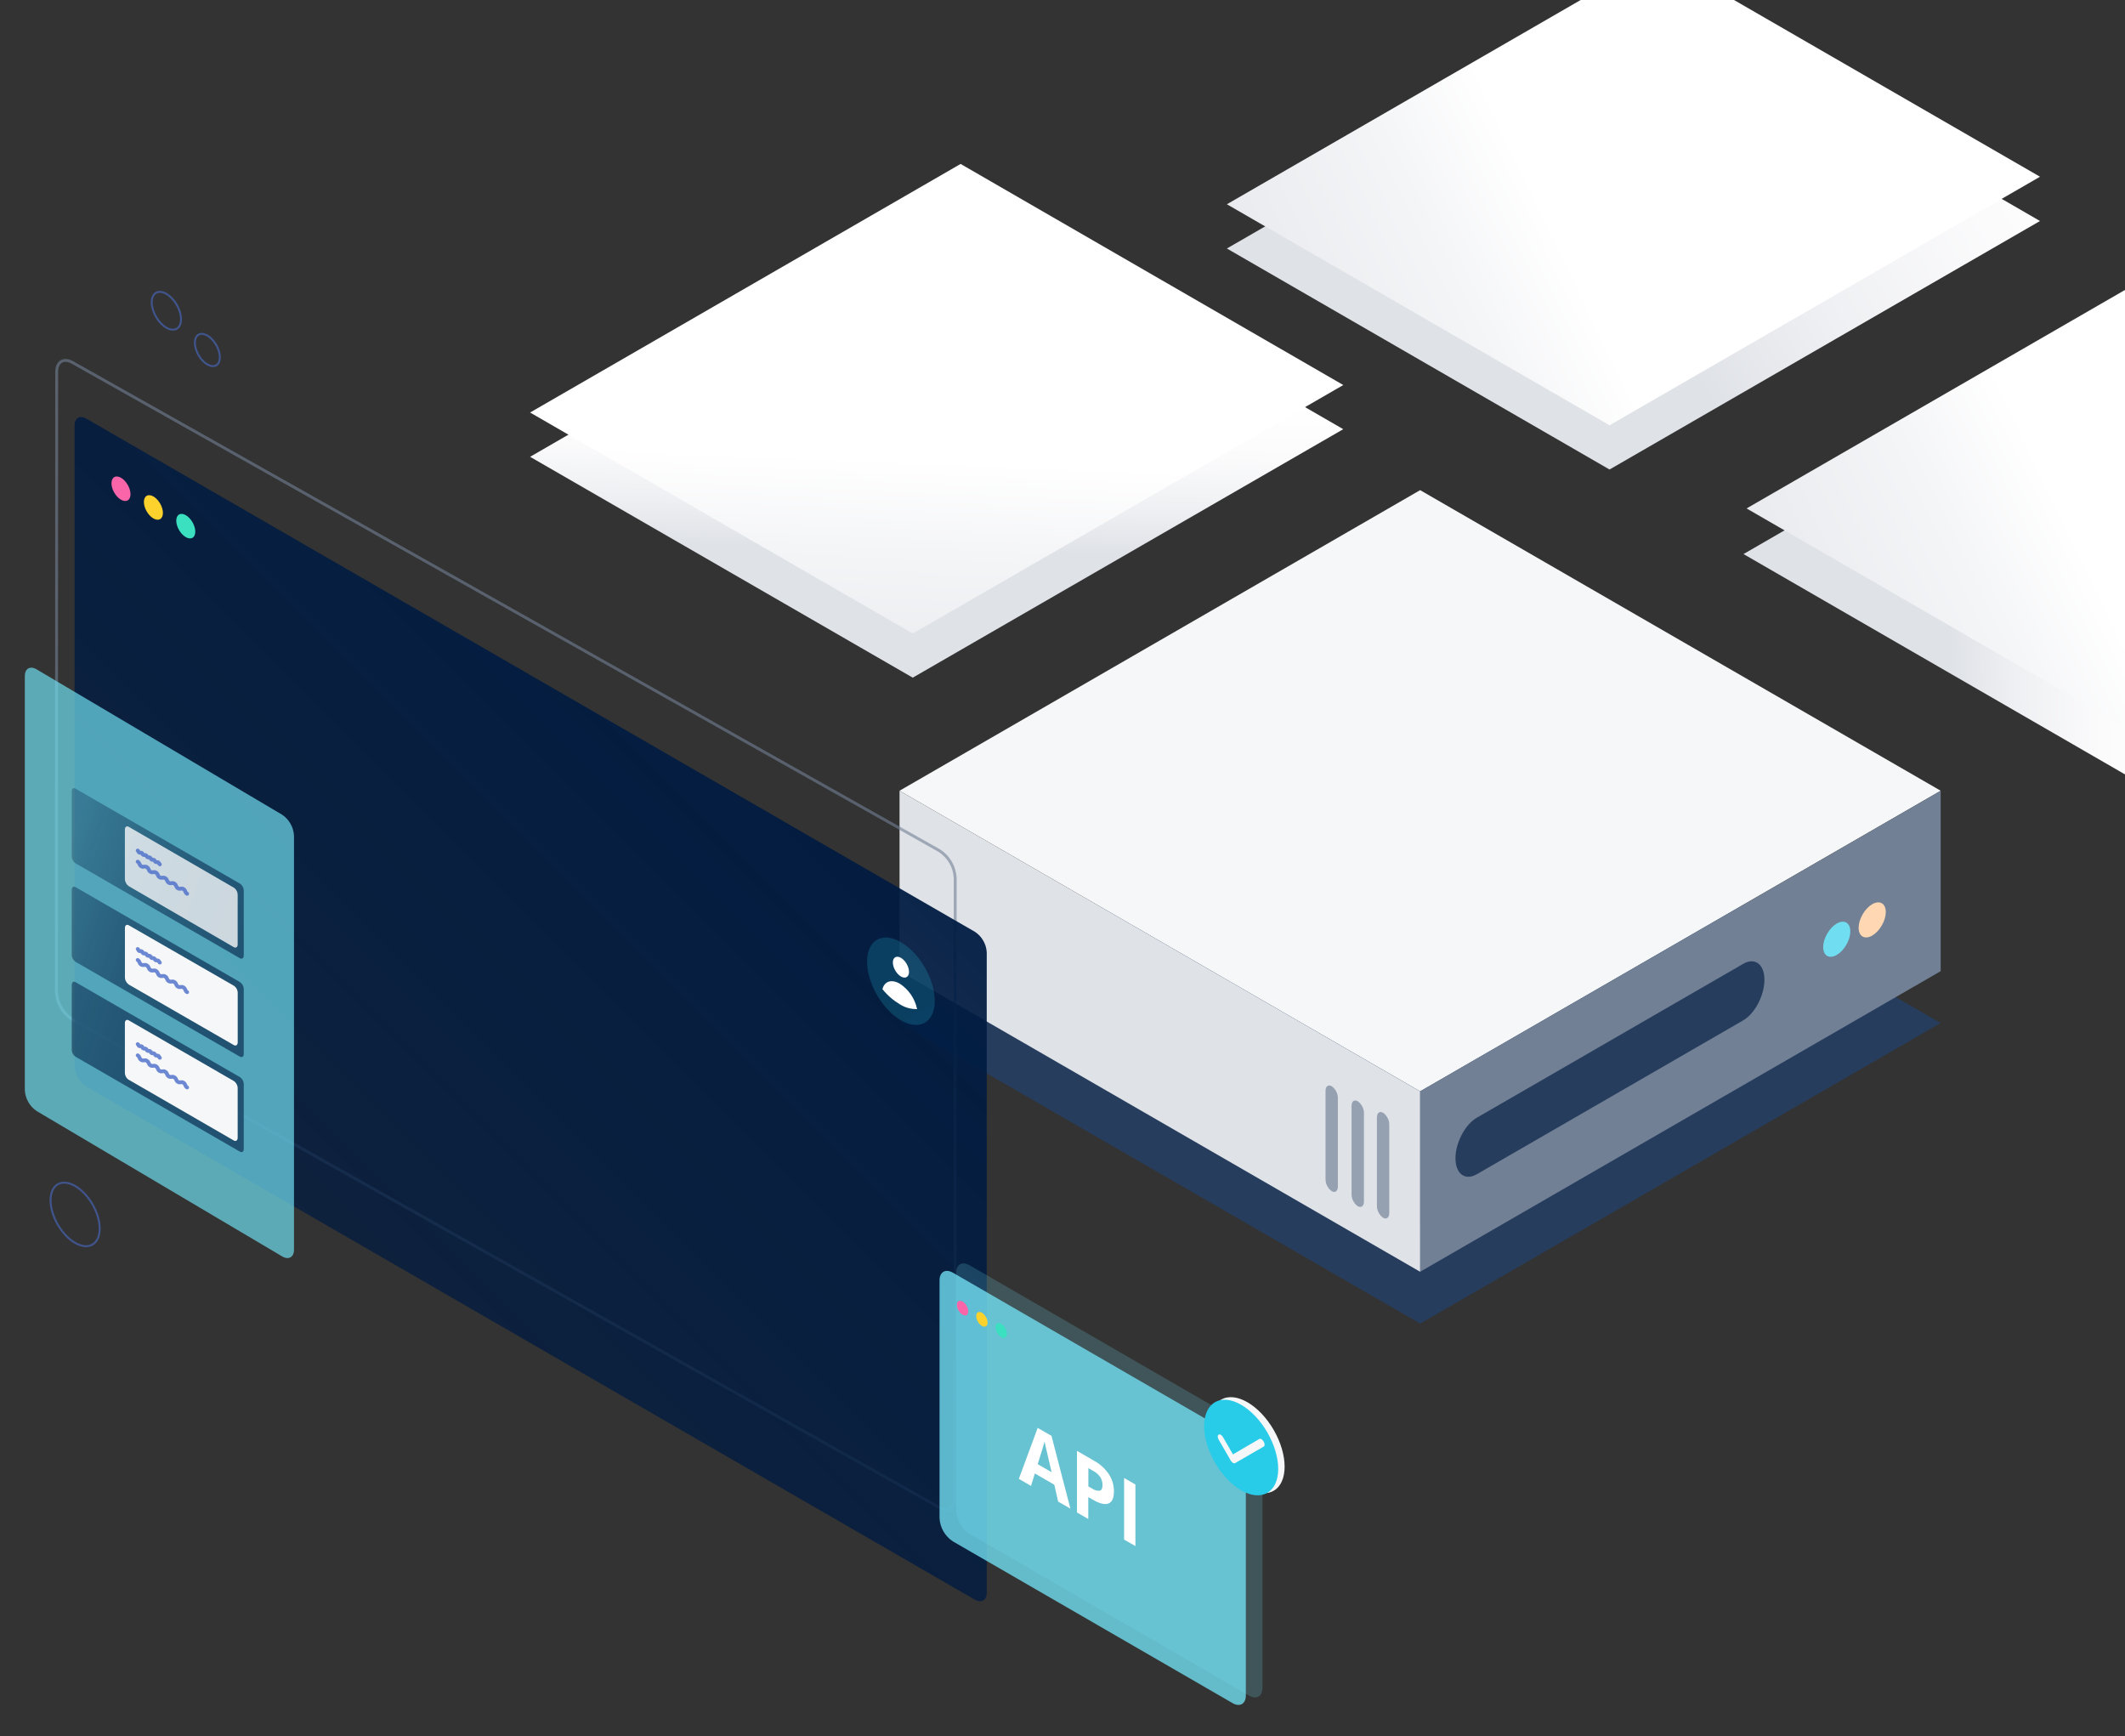<?xml version="1.0" encoding="UTF-8"?>
<svg xmlns="http://www.w3.org/2000/svg" data-name="Ebene 1" width="552" height="450.89" viewBox="0 0 552 450.89">
  <rect x="0" y="0" width="552" height="450.89" fill="#333333" stroke="none"/>
  <defs>
    <linearGradient id="Gradient-0" x1="531.85" y1="457.95" x2="373.48" y2="362.18" gradientUnits="userSpaceOnUse" gradientTransform="matrix(1 0 0 -1 0 453.89)">
      <stop offset="0" stop-color="#fff"></stop>
      <stop offset=".25" stop-color="#fbfbfc"></stop>
      <stop offset=".5" stop-color="#eff0f3"></stop>
      <stop offset=".71" stop-color="#dfe2e7"></stop>
    </linearGradient>
    <linearGradient id="Gradient-1" x1="573.21" y1="476.2" x2="275.88" y2="332.85" gradientUnits="userSpaceOnUse" gradientTransform="matrix(1 0 0 -1 0 453.89)">
      <stop offset=".57" stop-color="#fff"></stop>
      <stop offset=".66" stop-color="#f4f5f7"></stop>
      <stop offset=".85" stop-color="#e5e7eb"></stop>
      <stop offset="1" stop-color="#dfe2e7"></stop>
    </linearGradient>
    <linearGradient id="Gradient-2" x1="244.83" y1="398.48" x2="241.7" y2="275.17" gradientUnits="userSpaceOnUse" gradientTransform="matrix(1 0 0 -1 0 453.89)">
      <stop offset=".38" stop-color="#fff"></stop>
      <stop offset=".5" stop-color="#fbfbfc"></stop>
      <stop offset=".61" stop-color="#eff0f3"></stop>
      <stop offset=".71" stop-color="#dfe2e7"></stop>
    </linearGradient>
    <linearGradient id="Gradient-3" x1="245.68" y1="408.4" x2="238.16" y2="223.11" gradientUnits="userSpaceOnUse" gradientTransform="matrix(1 0 0 -1 0 453.89)">
      <stop offset=".4" stop-color="#fff"></stop>
      <stop offset=".53" stop-color="#f4f5f7"></stop>
      <stop offset=".79" stop-color="#e5e7eb"></stop>
      <stop offset="1" stop-color="#dfe2e7"></stop>
    </linearGradient>
    <linearGradient id="Gradient-4" x1="658.58" y1="316.2" x2="443.25" y2="310.56" gradientUnits="userSpaceOnUse" gradientTransform="matrix(1 0 0 -1 0 453.89)">
      <stop offset=".01" stop-color="#f6f7f8" stop-opacity=".5"></stop>
      <stop offset=".44" stop-color="#fff"></stop>
      <stop offset=".53" stop-color="#fbfbfc"></stop>
      <stop offset=".63" stop-color="#eff0f3"></stop>
      <stop offset=".71" stop-color="#dfe2e7"></stop>
    </linearGradient>
    <linearGradient id="Gradient-5" x1="368.94" y1="150.7" x2="376.88" y2="150.7" gradientUnits="userSpaceOnUse" gradientTransform="matrix(1 0 0 -1 0 453.89)">
      <stop offset="0" stop-color="#fff" stop-opacity=".4"></stop>
      <stop offset=".94" stop-color="#fff" stop-opacity=".66"></stop>
    </linearGradient>
    <linearGradient id="Gradient-6" x1="233.31" y1="287.26" x2="5.63" y2="59.58" gradientUnits="userSpaceOnUse" gradientTransform="matrix(1 0 0 -1 0 453.89)">
      <stop offset="0" stop-color="#001b41"></stop>
      <stop offset="1" stop-color="#001b41" stop-opacity=".6"></stop>
    </linearGradient>
    <linearGradient id="Gradient-7" x1="89.45" y1="175.64" x2="149.93" y2="196.64" gradientUnits="userSpaceOnUse" gradientTransform="matrix(1 0 0 -1 0 453.89)">
      <stop offset=".04" stop-color="#001b41" stop-opacity=".4"></stop>
      <stop offset=".1" stop-color="#001b41" stop-opacity=".44"></stop>
      <stop offset=".62" stop-color="#001b41" stop-opacity=".7"></stop>
      <stop offset="1" stop-color="#001b41" stop-opacity=".8"></stop>
    </linearGradient>
    <linearGradient id="Gradient-8" x1="163.81" y1="137.78" x2="224.29" y2="158.78" gradientUnits="userSpaceOnUse">
      <stop offset=".04" stop-color="#001b41" stop-opacity=".4"></stop>
      <stop offset=".1" stop-color="#001b41" stop-opacity=".44"></stop>
      <stop offset=".62" stop-color="#001b41" stop-opacity=".7"></stop>
      <stop offset="1" stop-color="#001b41" stop-opacity=".8"></stop>
    </linearGradient>
    <linearGradient id="Gradient-9" x1="139.59" y1="263.31" x2="217.55" y2="263.31" gradientUnits="userSpaceOnUse">
      <stop offset=".04" stop-color="#e7f9fc" stop-opacity=".4"></stop>
      <stop offset=".25" stop-color="#fbfefe" stop-opacity=".8"></stop>
      <stop offset=".73" stop-color="#feffff" stop-opacity=".88"></stop>
      <stop offset=".84" stop-color="#fff" stop-opacity=".9"></stop>
    </linearGradient>
    <linearGradient id="Gradient-10" x1="153.34" y1="227.64" x2="161.26" y2="240.28" gradientUnits="userSpaceOnUse">
      <stop offset=".4" stop-color="#fff"></stop>
      <stop offset=".53" stop-color="#f4f5f7"></stop>
      <stop offset=".79" stop-color="#e5e7eb"></stop>
      <stop offset="1" stop-color="#dfe2e7"></stop>
    </linearGradient>
    <linearGradient id="Gradient-11" x1="96.14" y1="159.66" x2="104.07" y2="172.33" gradientUnits="userSpaceOnUse">
      <stop offset=".4" stop-color="#fff"></stop>
      <stop offset=".53" stop-color="#f4f5f7"></stop>
      <stop offset=".79" stop-color="#e5e7eb"></stop>
      <stop offset="1" stop-color="#dfe2e7"></stop>
    </linearGradient>
    <linearGradient id="Gradient-12" x1="118.1" y1="147.69" x2="126" y2="160.25" gradientUnits="userSpaceOnUse">
      <stop offset=".4" stop-color="#fff"></stop>
      <stop offset=".53" stop-color="#f4f5f7"></stop>
      <stop offset=".79" stop-color="#e5e7eb"></stop>
      <stop offset="1" stop-color="#dfe2e7"></stop>
    </linearGradient>
    <linearGradient id="Gradient-13" x1="173.79" y1="120.29" x2="181.69" y2="132.88" gradientUnits="userSpaceOnUse">
      <stop offset=".4" stop-color="#fff"></stop>
      <stop offset=".53" stop-color="#f4f5f7"></stop>
      <stop offset=".79" stop-color="#e5e7eb"></stop>
      <stop offset="1" stop-color="#dfe2e7"></stop>
    </linearGradient>
    <linearGradient id="Gradient-14" x1="195.73" y1="108.27" x2="203.63" y2="120.86" gradientUnits="userSpaceOnUse">
      <stop offset=".4" stop-color="#fff"></stop>
      <stop offset=".53" stop-color="#f4f5f7"></stop>
      <stop offset=".79" stop-color="#e5e7eb"></stop>
      <stop offset="1" stop-color="#dfe2e7"></stop>
    </linearGradient>
    <linearGradient id="Gradient-15" x1="153.36" y1="200.23" x2="161.28" y2="212.85" gradientUnits="userSpaceOnUse">
      <stop offset=".4" stop-color="#fff"></stop>
      <stop offset=".53" stop-color="#f4f5f7"></stop>
      <stop offset=".79" stop-color="#e5e7eb"></stop>
      <stop offset="1" stop-color="#dfe2e7"></stop>
    </linearGradient>
    <linearGradient id="Gradient-16" x1="15.72" y1="218.29" x2="68.19" y2="236.5" gradientUnits="userSpaceOnUse">
      <stop offset=".04" stop-color="#001b41" stop-opacity=".4"></stop>
      <stop offset=".1" stop-color="#001b41" stop-opacity=".44"></stop>
      <stop offset=".62" stop-color="#001b41" stop-opacity=".7"></stop>
      <stop offset="1" stop-color="#001b41" stop-opacity=".8"></stop>
    </linearGradient>
    <linearGradient id="Gradient-17" x1="15.7" y1="192.7" x2="68.18" y2="210.92" gradientUnits="userSpaceOnUse">
      <stop offset=".04" stop-color="#001b41" stop-opacity=".4"></stop>
      <stop offset=".1" stop-color="#001b41" stop-opacity=".44"></stop>
      <stop offset=".62" stop-color="#001b41" stop-opacity=".7"></stop>
      <stop offset="1" stop-color="#001b41" stop-opacity=".8"></stop>
    </linearGradient>
    <linearGradient id="Gradient-18" x1="15.69" y1="168.01" x2="68.15" y2="186.23" gradientUnits="userSpaceOnUse">
      <stop offset=".04" stop-color="#001b41" stop-opacity=".4"></stop>
      <stop offset=".1" stop-color="#001b41" stop-opacity=".44"></stop>
      <stop offset=".62" stop-color="#001b41" stop-opacity=".7"></stop>
      <stop offset="1" stop-color="#001b41" stop-opacity=".8"></stop>
    </linearGradient>
  </defs>
  <style>
@keyframes a0_t { 0% { transform: translate(92.51px,248.73px); } 22.764% { transform: translate(92.51px,248.73px); } 30.081% { transform: translate(92.51px,242.73px); } 80.488% { transform: translate(92.51px,242.73px); } 86.179% { transform: translate(92.51px,242.73px); } 91.057% { transform: translate(92.51px,248.73px); } 100% { transform: translate(92.51px,248.73px); } }
@keyframes a0_o { 0% { opacity: 0; } 21.951% { opacity: 0; } 29.268% { opacity: 1; } 80.488% { opacity: 1; } 85.366% { opacity: 1; } 90.244% { opacity: 0; } 100% { opacity: 0; } }
@keyframes a1_t { 0% { transform: translate(166.55px,285.7px); } 21.138% { transform: translate(166.55px,285.7px); } 28.455% { transform: translate(166.55px,280.7px); } 79.675% { transform: translate(166.55px,280.7px); } 83.74% { transform: translate(166.55px,280.7px); } 89.431% { transform: translate(166.55px,284.7px); } 100% { transform: translate(166.55px,284.7px); } }
@keyframes a1_o { 0% { opacity: 0; } 20.325% { opacity: 0; } 27.642% { opacity: 1; } 79.675% { opacity: 1; } 82.927% { opacity: 1; } 88.618% { opacity: 0; } 100% { opacity: 0; } }
@keyframes a2_o { 0% { opacity: 0; } 21.138% { opacity: 0; animation-timing-function: cubic-bezier(.42,0,.58,1); } 44.715% { opacity: 1; } 80.488% { opacity: 1; } 90.244% { opacity: 0; } 100% { opacity: 0; } }
@keyframes a3_t { 0% { transform: translate(0px,4px); } 8.13% { transform: translate(0px,4px); } 16.26% { transform: translate(0px,0px); animation-timing-function: cubic-bezier(.42,0,1,1); } 92.683% { transform: translate(0px,0px); } 99.187% { transform: translate(0px,4px); } 100% { transform: translate(0px,4px); } }
@keyframes a3_o { 0% { opacity: 0; } 7.317% { opacity: 0; } 15.447% { opacity: 1; } 92.683% { opacity: 1; } 98.374% { opacity: 0; } 100% { opacity: 0; } }
@keyframes a4_t { 0% { transform: translate(0px,7px); } 36.585% { transform: translate(0px,7px); } 43.902% { transform: translate(0px,0px); } 78.049% { transform: translate(0px,0px); } 82.927% { transform: translate(0px,0px); } 87.805% { transform: translate(0px,4px); } 100% { transform: translate(0px,4px); } }
@keyframes a4_o { 0% { opacity: 0; } 35.772% { opacity: 0; } 43.089% { opacity: 1; } 78.049% { opacity: 1; } 82.114% { opacity: 1; } 87.805% { opacity: 0; } 100% { opacity: 0; } }
@keyframes a5_t { 0% { transform: translate(0px,7px); } 39.837% { transform: translate(0px,7px); } 46.341% { transform: translate(0px,0px); } 76.423% { transform: translate(0px,0px); } 81.301% { transform: translate(0px,0px); } 86.179% { transform: translate(0px,4px); } 86.992% { transform: translate(0px,0px); } 100% { transform: translate(0px,0px); } }
@keyframes a5_o { 0% { opacity: 0; } 39.024% { opacity: 0; } 45.528% { opacity: 1; } 76.423% { opacity: 1; } 80.488% { opacity: 1; } 86.179% { opacity: 0; } 100% { opacity: 0; } }
@keyframes a6_t { 0% { transform: translate(0px,5px); } 48.78% { transform: translate(0px,5px); } 55.285% { transform: translate(0px,0px); animation-timing-function: cubic-bezier(0,0,.58,1); } 73.984% { transform: translate(0px,0px); } 78.862% { transform: translate(0px,0px); } 85.366% { transform: translate(0px,4px); } 100% { transform: translate(0px,4px); } }
@keyframes a6_o { 0% { opacity: 0; } 47.967% { opacity: 0; } 54.472% { opacity: 1; } 73.984% { opacity: 1; } 78.862% { opacity: 1; } 84.553% { opacity: 0; } 100% { opacity: 0; } }
@keyframes a7_t { 0% { transform: translate(0px,7px); } 53.658% { transform: translate(0px,7px); } 60.163% { transform: translate(0px,0px); } 73.984% { transform: translate(0px,0px); } 77.236% { transform: translate(0px,0px); } 83.74% { transform: translate(0px,4px); } 100% { transform: translate(0px,4px); } }
@keyframes a7_o { 0% { opacity: 0; } 52.846% { opacity: 0; } 59.35% { opacity: 1; } 73.984% { opacity: 1; } 77.236% { opacity: 1; } 82.927% { opacity: 0; } 100% { opacity: 0; } }
@keyframes a8_t { 0% { transform: translate(-0.4px,7.8px); } 13.008% { transform: translate(-0.4px,7.8px); } 20.325% { transform: translate(-0.4px,-0.2px); } 90.244% { transform: translate(-0.4px,-0.2px); } 97.561% { transform: translate(-0.4px,2.8px); } 100% { transform: translate(-0.4px,2.8px); } }
@keyframes a8_o { 0% { opacity: 0; } 12.195% { opacity: 0; } 19.512% { opacity: 1; } 89.431% { opacity: 1; } 96.748% { opacity: 0; } 100% { opacity: 0; } }
</style>
  <title>visual4-EPC</title>
  <path class="cls-1" d="M368.9 343.76l135.2-78.06l-135.2-78.08l-135.24 78.08Z" fill="#263d5d"></path>
  <path class="cls-2" d="M368.9 283.44l135.22-78.07l-135.22-78.07l-135.23 78.07Z" fill="#f6f7f8"></path>
  <path class="cls-3" d="M368.9 330.3l135.22-78.07v-46.84l-135.22 78.05Z" fill="#718095"></path>
  <path class="cls-4" d="M368.9 330.3l-135.23-78.07v-46.85l135.22 78.07Z" fill="#dfe2e7"></path>
  <path class="cls-1" d="M383.58 305l69.26-40c3-1.75 5.5-6.48 5.5-10.52c0-4.04-2.47-5.9-5.5-4.16l-69.26 40c-3 1.75-5.5 6.48-5.5 10.5c0 4.02 2.48 5.9 5.5 4.17Z" fill="#263d5d"></path>
  <path class="cls-5" d="M359.28 316.27c.88 .5 1.6 0 1.6-1.2v-23c0-0.07 0-0.15-0.01-0.22c0-0.08-0.01-0.15-0.02-0.22c-0.01-0.08-0.02-0.15-0.04-0.22c-0.01-0.08-0.03-0.15-0.05-0.22c-0.02-0.07-0.04-0.14-0.06-0.22c-0.02-0.07-0.05-0.14-0.07-0.21c-0.03-0.07-0.06-0.14-0.09-0.21c-0.03-0.07-0.07-0.13-0.1-0.2c-0.04-0.07-0.07-0.13-0.11-0.19c-0.04-0.07-0.08-0.13-0.12-0.19c-0.04-0.06-0.09-0.12-0.13-0.18c-0.05-0.06-0.09-0.12-0.14-0.18c-0.05-0.05-0.1-0.11-0.15-0.16c-0.06-0.05-0.11-0.11-0.17-0.16c-0.05-0.05-0.11-0.09-0.16-0.14c-0.06-0.05-0.12-0.09-0.18-0.14c-0.88-0.5-1.6 0-1.6 1.2v23c0 .08 0 .15 .01 .23c0 .07 .01 .15 .02 .22c.01 .07 .02 .15 .04 .22c.01 .08 .03 .15 .05 .22c.02 .07 .04 .14 .06 .22c.02 .07 .05 .14 .07 .2c.03 .07 .06 .14 .09 .21c.03 .07 .07 .14 .1 .2c.04 .07 .07 .13 .11 .19c.04 .07 .08 .13 .12 .19c.04 .06 .09 .12 .13 .18c.05 .06 .09 .12 .14 .18c.05 .06 .1 .11 .15 .16c.06 .05 .11 .11 .17 .16c.05 .05 .11 .09 .16 .14c.06 .05 .12 .09 .18 .14Zm-6.58-3c.9 .5 1.6 0 1.6-1.2v-23c0-0.08 0-0.15-0.01-0.22c0-0.08-0.01-0.15-0.02-0.23c-0.01-0.07-0.02-0.15-0.04-0.22c-0.01-0.07-0.03-0.15-0.05-0.22c-0.02-0.07-0.04-0.14-0.06-0.21c-0.02-0.08-0.05-0.15-0.07-0.21c-0.03-0.07-0.06-0.14-0.09-0.21c-0.03-0.07-0.07-0.13-0.1-0.2c-0.07-0.13-0.15-0.26-0.23-0.38c-0.09-0.13-0.18-0.25-0.28-0.36c-0.1-0.11-0.2-0.22-0.31-0.32c-0.11-0.1-0.23-0.19-0.35-0.28c-0.88-0.5-1.6 0-1.6 1.2v23.05c0 .07 .01 .15 .01 .22c.01 .07 .02 .15 .03 .22c.01 .07 .02 .14 .04 .22c.01 .07 .03 .14 .05 .21c.02 .07 .04 .14 .06 .21c.02 .07 .05 .14 .07 .21c.03 .07 .06 .14 .09 .2c.03 .07 .07 .13 .1 .2c.04 .06 .07 .13 .11 .19c.04 .06 .08 .13 .12 .19c.04 .06 .09 .12 .13 .18c.05 .06 .09 .11 .14 .17c.05 .05 .1 .11 .15 .16c.05 .05 .1 .1 .16 .15c.05 .05 .11 .1 .16 .15c.06 .04 .12 .09 .18 .13Zm-6.77-3.9c.88 .5 1.6 0 1.6-1.2v-23c0-0.08 0-0.15-0.01-0.23c0-0.07-0.01-0.15-0.02-0.22c-0.01-0.07-0.02-0.15-0.04-0.22c-0.01-0.07-0.03-0.15-0.05-0.22c-0.02-0.07-0.04-0.14-0.06-0.21c-0.02-0.08-0.05-0.15-0.07-0.21c-0.03-0.07-0.06-0.14-0.09-0.21c-0.03-0.07-0.07-0.13-0.1-0.2c-0.03-0.07-0.07-0.13-0.11-0.2c-0.03-0.06-0.07-0.13-0.11-0.19c-0.05-0.06-0.09-0.12-0.14-0.18c-0.04-0.06-0.09-0.12-0.14-0.17c-0.05-0.05-0.1-0.11-0.15-0.16c-0.06-0.05-0.11-0.11-0.17-0.16c-0.05-0.05-0.11-0.09-0.16-0.14c-0.06-0.05-0.12-0.09-0.18-0.14c-0.88-0.5-1.6 0-1.6 1.2v23c0 .07 0 .15 .01 .22c0 .08 .01 .15 .02 .22c.01 .08 .02 .15 .04 .22c.01 .08 .03 .15 .05 .22c.02 .07 .04 .14 .06 .22c.02 .07 .05 .14 .07 .21c.03 .07 .06 .14 .09 .21c.03 .07 .06 .13 .1 .2c.04 .07 .07 .13 .11 .19c.04 .07 .08 .13 .12 .19c.04 .06 .09 .12 .13 .18c.05 .06 .09 .12 .14 .18c.05 .05 .1 .11 .15 .16c.06 .05 .11 .11 .17 .16c.05 .05 .11 .09 .16 .14c.06 .05 .12 .09 .18 .14Z" fill="#95a0b0"></path>
  <ellipse class="cls-6" rx="4.99" ry="2.88" fill="#ffd7b3" transform="translate(36.26,540.63) rotate(-60) translate(486.33,238.92)"></ellipse>
  <ellipse class="cls-7" rx="4.99" ry="2.88" fill="#70ddf0" transform="translate(27.3,535.18) rotate(-60) translate(477.13,243.94)"></ellipse>
  <path class="cls-8" d="M430.52 0l99.4 57.4l-111.82 64.54l-99.4-57.4Z" fill="url(#Gradient-0)"></path>
  <path class="cls-9" d="M430.52-11.5l99.4 57.4l-111.82 64.55l-99.4-57.4Z" fill="url(#Gradient-1)"></path>
  <path class="cls-10" d="M249.53 54.07l99.4 57.4l-111.83 64.53l-99.4-57.36Z" fill="url(#Gradient-2)"></path>
  <path class="cls-11" d="M249.53 42.58l99.41 57.42l-111.84 64.54l-99.4-57.4Z" fill="url(#Gradient-3)"></path>
  <path class="cls-12" d="M564.74 79.33l99.4 57.4l-111.84 64.57l-99.4-57.4Z" fill="url(#Gradient-4)"></path>
  <path class="cls-14" d="M376.88 325.7l-7.94 4.48v-46.76l12.56-7.22v46.72Z" fill="url(#Gradient-5)" fill-opacity="0"></path>
  <path class="cls-15" d="M248.08 389.13c0 2.6-1.86 3.7-4.13 2.37l-225.15-126.74c-0.6-0.38-1.15-0.84-1.65-1.35c-0.49-0.52-0.92-1.09-1.28-1.71c-0.36-0.62-0.65-1.27-0.85-1.96c-0.2-0.68-0.32-1.39-0.36-2.1l.07-161.1c0-2.6 1.86-3.7 4.14-2.37l225.13 126.75c.6 .39 1.15 .84 1.65 1.36c.49 .51 .92 1.08 1.28 1.7c.35 .62 .64 1.27 .84 1.96c.2 .68 .32 1.39 .36 2.1Z" stroke-width=".75px" stroke="#718095" opacity=".6" stroke-miterlimit="10" fill="none" style="isolation: isolate;"></path>
  <path class="cls-16" d="M256.32 413.66c0 2-1.4 2.77-3.1 1.8l-230.77-133.24c-0.45-0.29-0.86-0.64-1.22-1.02c-0.37-0.39-0.69-0.82-0.96-1.28c-0.26-0.46-0.48-0.96-0.63-1.47c-0.15-0.51-0.24-1.04-0.27-1.57v-166.36c0-2 1.4-2.75 3.08-1.78l230.78 133.26c.45 .29 .86 .63 1.23 1.02c.36 .39 .68 .82 .95 1.28c.27 .46 .48 .95 .64 1.47c.15 .51 .24 1.04 .27 1.57Z" fill="url(#Gradient-6)"></path>
  <g opacity="0" transform="translate(118.24,274.25) translate(-25.73,-25.52)" style="animation: 12.3s linear infinite both a0_t, 12.3s linear infinite both a0_o;">
    <path class="cls-18" d="M142.87 293.64l-49.28-28.44c-0.17-0.12-0.32-0.26-0.45-0.41c-0.13-0.15-0.25-0.32-0.34-0.5c-0.09-0.18-0.17-0.37-0.21-0.57c-0.05-0.2-0.08-0.4-0.08-0.6v-19.43c0-0.81 .49-1.18 1.08-0.83l49.28 28.44c.17 .12 .32 .25 .45 .41c.14 .15 .25 .32 .35 .5c.09 .18 .16 .37 .21 .57c.05 .19 .08 .4 .08 .6v19.45c.04 .78-0.48 1.17-1.09 .81Z" fill="url(#Gradient-7)" opacity=".75" transform="translate(-92.51,-242.73)" style="isolation: isolate;"></path>
    <path class="cls-19" d="M17.1 29.33l31.48 18.18c.61 .35 1.08 0 1.08-0.83v-14.81c0-0.2-0.02-0.41-0.07-0.61c-0.05-0.2-0.12-0.39-0.21-0.57c-0.1-0.18-0.21-0.35-0.35-0.51c-0.13-0.15-0.28-0.29-0.45-0.41l-31.48-18.18c-0.59-0.34-1.08 0-1.08 .83v14.85c0 .2 .03 .41 .08 .6c.05 .2 .12 .39 .21 .57c.09 .18 .21 .35 .34 .5c.13 .16 .29 .29 .45 .41Z" opacity=".9" fill="#f6f7f8" style="isolation: isolate;"></path>
    <path class="cls-20" d="M26.39 22.81c-0.3-0.18-0.16-0.42-0.47-0.59c-0.31-0.17-0.44 0-0.76-0.11c-0.32-0.11-0.18-0.41-0.48-0.6c-0.3-0.19-0.43 .07-0.74-0.1c-0.31-0.17-0.18-0.42-0.48-0.6c-0.3-0.18-0.45 0-0.76-0.11c-0.31-0.11-0.17-0.41-0.47-0.59c-0.3-0.18-0.46 0-0.76-0.13c-0.3-0.13-0.19-0.41-0.49-0.59c-0.3-0.18-0.46 0-0.76-0.13c-0.3-0.13-0.18-0.42-0.5-0.59m14.87 13c-0.7-0.38-0.39-0.91-1.09-1.28c-0.7-0.37-1 .13-1.68-0.27c-0.68-0.4-0.38-0.92-1.08-1.3c-0.7-0.38-1 .13-1.69-0.26c-0.69-0.39-0.38-0.93-1.08-1.28c-0.7-0.35-1 .1-1.67-0.26c-0.67-0.36-0.39-0.94-1.09-1.31c-0.7-0.37-1 .11-1.67-0.27c-0.67-0.38-0.39-0.92-1.09-1.28c-0.7-0.36-1 .11-1.68-0.27c-0.68-0.38-0.39-0.92-1.08-1.3" stroke-linecap="round" stroke="#4a6dc9" opacity=".8" stroke-miterlimit="10" fill="none" style="isolation: isolate;"></path>
  </g>
  <g opacity="0" transform="translate(192.27,311.23) translate(-25.72,-25.53)" style="animation: 12.3s linear infinite both a1_t, 12.3s linear infinite both a1_o;">
    <path class="cls-21" d="M216.91 331.61l-49.27-28.43c-0.16-0.12-0.32-0.26-0.45-0.42c-0.13-0.15-0.25-0.32-0.34-0.5c-0.1-0.18-0.17-0.38-0.22-0.57c-0.05-0.2-0.08-0.41-0.08-0.61v-19.43c0-0.8 .5-1.17 1.09-0.82l49.27 28.44c.17 .12 .32 .25 .45 .41c.14 .15 .25 .32 .35 .5c.09 .18 .17 .37 .22 .57c.04 .19 .07 .4 .07 .6v19.47c0 .76-0.47 1.18-1.09 .79Z" fill="url(#Gradient-8)" opacity=".75" transform="translate(-166.55,-280.7)" style="isolation: isolate;"></path>
    <path class="cls-2" d="M17.13 29.3l31.48 18.17c.6 .34 1.08 0 1.08-0.83v-14.79c0-0.2-0.03-0.4-0.08-0.6c-0.05-0.2-0.12-0.39-0.21-0.57c-0.1-0.18-0.21-0.34-0.34-0.5c-0.14-0.15-0.29-0.29-0.45-0.41l-31.48-18.23c-0.61-0.35-1.09 0-1.09 .82v14.85c0 .21 .02 .41 .07 .62c.05 .2 .12 .39 .21 .58c.1 .18 .22 .35 .35 .51c.14 .15 .29 .29 .46 .41Z" fill="#f6f7f8" opacity=".9"></path>
    <path class="cls-20" d="M26.45 22.81c-0.33-0.18-0.19-0.41-0.49-0.59c-0.3-0.18-0.44 .06-0.76-0.11c-0.32-0.17-0.18-0.41-0.48-0.59c-0.3-0.18-0.43 .07-0.76-0.11c-0.33-0.18-0.16-0.41-0.48-0.59c-0.32-0.18-0.43 0-0.76-0.11c-0.33-0.11-0.16-0.41-0.47-0.6c-0.31-0.19-0.44 0-0.76-0.13c-0.32-0.13-0.17-0.41-0.48-0.59c-0.31-0.18-0.44 0-0.76-0.1c-0.32-0.1-0.18-0.44-0.49-0.61m14.79 13c-0.67-0.39-0.38-0.92-1.08-1.3c-0.7-0.38-1 .13-1.67-0.26c-0.67-0.39-0.38-0.93-1.09-1.28c-0.71-0.35-1 .11-1.67-0.27c-0.67-0.38-0.38-0.94-1.09-1.31c-0.71-0.37-1 .13-1.67-0.27c-0.67-0.4-0.38-0.92-1.08-1.3c-0.7-0.38-1 .13-1.68-0.27c-0.68-0.4-0.38-0.93-1.09-1.28c-0.71-0.35-1 .11-1.69-0.29c-0.69-0.4-0.39-0.92-1.09-1.3" stroke-linecap="round" stroke="#4a6dc9" opacity=".8" stroke-miterlimit="10" fill="none" style="isolation: isolate;"></path>
  </g>
  <ellipse class="cls-22" rx="2.02" ry="3.49" fill="#f965a8" transform="translate(-59.26,32.72) rotate(-30) translate(31.43,126.94)"></ellipse>
  <ellipse class="cls-23" rx="2.02" ry="3.49" fill="#fed22c" transform="translate(-60.56,37.58) rotate(-30) translate(39.85,131.8)"></ellipse>
  <ellipse class="cls-24" rx="2.02" ry="3.49" fill="#3ae0c0" transform="translate(-61.86,42.44) rotate(-30) translate(48.26,136.65)"></ellipse>
  <ellipse class="cls-25" rx="3.11" ry="5.38" stroke-width=".5px" stroke="#4a6dcb" opacity=".6" fill="none" transform="translate(-34.57,32.42) rotate(-30) translate(43.22,80.72)" style="isolation: isolate;"></ellipse>
  <ellipse class="cls-25" rx="5.22" ry="9.03" stroke-width=".5px" stroke="#4a6dcb" opacity=".6" fill="none" transform="translate(-154.58,51.68) rotate(-29.89) translate(19.51,315.41)" style="isolation: isolate;"></ellipse>
  <ellipse class="cls-25" rx="2.65" ry="4.59" stroke-width=".5px" stroke="#4a6dcb" opacity=".6" fill="none" transform="translate(-38.23,39.11) rotate(-30) translate(53.86,90.9)" style="isolation: isolate;"></ellipse>
  <g transform="translate(221.6,240.49)">
    <ellipse class="cls-26" rx="7.17" ry="12.43" opacity=".2" fill="#28cce8" transform="translate(-317.67,-89.33) rotate(-30) translate(234.03,254.84)"></ellipse>
    <ellipse class="cls-27" rx="1.71" ry="2.97" fill="#fff" transform="translate(-315.84,-89.82) rotate(-30) translate(234.03,251.19)"></ellipse>
    <path class="cls-27" d="M12.13 20.34c.33 .21 .68 .39 1.04 .56c.36 .16 .74 .29 1.12 .4c.38 .1 .76 .18 1.16 .23c.39 .05 .78 .07 1.18 .07c-0.14-0.67-0.34-1.33-0.61-1.96c-0.27-0.63-0.59-1.23-0.98-1.8c-0.38-0.56-0.83-1.09-1.31-1.57c-0.49-0.48-1.03-0.91-1.6-1.28c-2.17-1.26-4-0.6-4.5 1.42c.31 .39 .64 .77 .99 1.13c.34 .36 .7 .71 1.08 1.03c.38 .33 .77 .65 1.18 .94c.4 .29 .82 .57 1.25 .83Z" fill="#fff"></path>
  </g>
  <path class="cls-28" d="M158.89 266.57v-39.23h-2.32v37.99l-35.27-18.8v12.3l2.33 1.33v-9.76l73.89 39.39v8.25l2.3 1.24v-0.01v-10.88l-40.93-21.82Z" fill="url(#Gradient-9)" opacity="0" style="animation: 12.3s linear infinite both a2_o;"></path>
  <path class="cls-29" d="M164.52 232.41l-13.52-7.81c-0.19-0.13-0.37-0.29-0.53-0.46c-0.15-0.17-0.29-0.37-0.4-0.57c-0.11-0.2-0.2-0.42-0.26-0.65c-0.07-0.22-0.1-0.46-0.11-0.69v-15.23c0-0.91 .55-1.28 1.31-0.93l13.56 7.81c.19 .13 .37 .29 .53 .46c.15 .17 .29 .36 .4 .57c.11 .2 .19 .42 .25 .65c.06 .22 .09 .46 .1 .69v15.2c0 .91-0.6 1.33-1.28 .93Z" fill="url(#Gradient-10)" opacity="0" transform="translate(0,4)" style="animation: 12.3s linear infinite both a3_t, 12.3s linear infinite both a3_o;"></path>
  <path class="cls-30" d="M107.29 300.43l-13.54-7.84c-0.19-0.13-0.37-0.28-0.53-0.45c-0.15-0.18-0.29-0.37-0.4-0.57c-0.11-0.2-0.2-0.42-0.26-0.64c-0.06-0.23-0.09-0.46-0.1-0.69v-15.24c0-0.9 .55-1.3 1.29-0.92l13.56 7.82c.19 .13 .37 .28 .53 .46c.16 .17 .29 .36 .4 .56c.12 .21 .2 .42 .26 .65c.06 .23 .09 .46 .1 .69v15.2c0 .84-0.65 1.26-1.3 .92Z" fill="url(#Gradient-11)" opacity="0" transform="translate(0,7)" style="animation: 12.3s linear infinite both a4_t, 12.3s linear infinite both a4_o;"></path>
  <path class="cls-31" d="M129.24 312.45l-13.57-7.82c-0.19-0.13-0.37-0.28-0.52-0.46c-0.16-0.17-0.29-0.36-0.4-0.56c-0.12-0.21-0.2-0.43-0.26-0.65c-0.06-0.23-0.09-0.46-0.1-0.69v-15.2c0-0.91 .54-1.28 1.28-0.93l13.57 7.86c.19 .13 .37 .29 .52 .46c.16 .17 .3 .37 .41 .57c.11 .21 .2 .42 .26 .65c.06 .22 .09 .46 .1 .69v15.19c0 .91-0.6 1.35-1.28 .94Z" fill="url(#Gradient-12)" opacity="0" transform="translate(0,7)" style="animation: 12.3s linear infinite both a5_t, 12.3s linear infinite both a5_o;"></path>
  <path class="cls-32" d="M184.85 339.92l-13.52-7.84c-0.19-0.13-0.37-0.28-0.53-0.45c-0.15-0.17-0.29-0.36-0.4-0.57c-0.11-0.2-0.2-0.42-0.26-0.64c-0.06-0.23-0.1-0.46-0.1-0.69v-15.2c0-0.92 .54-1.3 1.3-0.94l13.57 7.83c.19 .13 .36 .29 .52 .46c.15 .17 .29 .37 .4 .57c.11 .2 .2 .42 .26 .64c.06 .23 .09 .46 .1 .69v15.22c-0.09 .94-0.65 1.35-1.33 .94Z" fill="url(#Gradient-13)" opacity="0" transform="translate(0,5)" style="animation: 12.3s linear infinite both a6_t, 12.3s linear infinite both a6_o;"></path>
  <path class="cls-33" d="M206.78 352l-13.57-7.84c-0.19-0.13-0.37-0.29-0.52-0.46c-0.16-0.17-0.29-0.36-0.4-0.57c-0.12-0.2-0.2-0.42-0.26-0.64c-0.07-0.23-0.1-0.46-0.11-0.69v-15.2c0-0.9 .57-1.3 1.3-0.94l13.57 7.81c.19 .13 .37 .29 .52 .46c.16 .17 .29 .37 .41 .57c.11 .21 .19 .42 .26 .65c.06 .22 .09 .46 .1 .69v15.19c-0.05 .92-0.61 1.35-1.3 1Z" fill="url(#Gradient-14)" opacity="0" transform="translate(0,7)" style="animation: 12.3s linear infinite both a7_t, 12.3s linear infinite both a7_o;"></path>
  <path class="cls-34" d="M164.52 259.86l-13.52-7.86c-0.19-0.13-0.37-0.28-0.53-0.45c-0.16-0.17-0.29-0.36-0.41-0.57c-0.11-0.2-0.2-0.42-0.26-0.64c-0.06-0.23-0.09-0.46-0.1-0.69v-15.2c0-0.9 .55-1.3 1.31-0.93l13.56 7.84c.19 .13 .37 .28 .53 .45c.15 .17 .29 .36 .4 .57c.11 .2 .19 .42 .25 .64c.06 .23 .1 .46 .1 .69v15.2c0 .9-0.6 1.34-1.28 .93Z" fill="url(#Gradient-15)" opacity="0" transform="translate(-0.4,7.8)" style="animation: 12.3s linear infinite both a8_t, 12.3s linear infinite both a8_o;"></path>
  <path class="cls-35" d="M76.37 324.57c0 1.95-1.4 2.74-3.08 1.74l-63.77-37.75c-0.44-0.3-0.85-0.65-1.22-1.04c-0.36-0.39-0.68-0.83-0.94-1.29c-0.27-0.47-0.48-0.96-0.63-1.47c-0.15-0.52-0.25-1.05-0.28-1.58v-107.58c0-2 1.4-2.74 3.07-1.75l63.77 37.75c.45 .3 .86 .65 1.22 1.04c.37 .4 .69 .83 .95 1.3c.27 .47 .48 .96 .63 1.48c.16 .51 .25 1.04 .28 1.58Z" opacity=".7" fill="#70ddf0" style="isolation: isolate;"></path>
  <path class="cls-36" d="M62.31 248.87l-42.72-24.68c-0.14-0.1-0.28-0.22-0.39-0.36c-0.12-0.13-0.22-0.28-0.3-0.44c-0.08-0.15-0.15-0.32-0.19-0.49c-0.04-0.17-0.07-0.35-0.07-0.53v-16.86c0-0.7 .43-1 .95-0.7l42.73 24.68c.15 .1 .29 .21 .41 .35c.12 .13 .22 .27 .31 .43c.09 .15 .15 .32 .2 .49c.05 .17 .07 .35 .08 .53v16.86c0 .7-0.42 1-1 .73Z" fill="url(#Gradient-16)" opacity=".75" style="isolation: isolate;"></path>
  <path class="cls-19" d="M33.44 230.15l27.3 15.85c.52 .3 1 0 1-0.7v-12.97c-0.01-0.18-0.04-0.35-0.08-0.52c-0.05-0.18-0.12-0.34-0.21-0.49c-0.08-0.16-0.19-0.3-0.31-0.43c-0.12-0.13-0.25-0.25-0.4-0.35l-27.3-15.8c-0.52-0.3-1 0-1 .72v12.86c.01 .18 .03 .36 .08 .53c.05 .17 .12 .34 .21 .5c.08 .16 .19 .3 .31 .44c.12 .13 .25 .25 .4 .35Z" opacity=".8" fill="#f6f7f8" style="isolation: isolate;"></path>
  <path class="cls-20" d="M41.52 224.48c-0.26-0.15-0.15-0.35-0.42-0.5c-0.27-0.15-0.38 0-0.65-0.1c-0.27-0.1-0.14-0.36-0.42-0.52c-0.28-0.16-0.38 0-0.64-0.1c-0.26-0.1-0.15-0.37-0.4-0.52c-0.25-0.15-0.4 0-0.66-0.1c-0.26-0.1-0.15-0.36-0.42-0.5c-0.27-0.14-0.38 0-0.66-0.1c-0.28-0.1-0.15-0.35-0.4-0.5c-0.25-0.15-0.4 0-0.67-0.1c-0.27-0.1-0.15-0.37-0.4-0.53m12.83 11.22c-0.6-0.34-0.33-0.8-0.92-1.2c-0.59-0.4-0.86 .12-1.45-0.22c-0.59-0.34-0.33-0.8-0.93-1.2c-0.6-0.4-0.85 .1-1.44-0.24c-0.59-0.34-0.34-0.8-0.93-1.18c-0.59-0.38-0.87 .1-1.46-0.24c-0.59-0.34-0.33-0.8-0.93-1.2c-0.6-0.4-0.85 .12-1.44-0.22c-0.59-0.34-0.35-0.8-0.94-1.2c-0.59-0.4-0.86 .1-1.46-0.24c-0.6-0.34-0.33-0.8-0.94-1.2" stroke-linecap="round" stroke="#4a6dc9" opacity=".8" stroke-miterlimit="10" fill="none" style="isolation: isolate;"></path>
  <path class="cls-37" d="M62.31 274.43l-42.72-24.65c-0.14-0.1-0.28-0.22-0.39-0.36c-0.12-0.13-0.22-0.28-0.3-0.44c-0.08-0.15-0.15-0.32-0.19-0.49c-0.04-0.17-0.07-0.35-0.07-0.53v-16.85c0-0.7 .43-1 .95-0.72l42.73 24.67c.15 .1 .29 .22 .41 .35c.12 .13 .22 .28 .31 .44c.09 .16 .15 .32 .2 .5c.05 .17 .08 .35 .08 .53v16.85c0 .7-0.42 1-1 .7Z" fill="url(#Gradient-17)" opacity=".75" style="isolation: isolate;"></path>
  <path class="cls-2" d="M33.44 255.7l27.31 15.73c.52 .3 1 0 1-0.72v-12.88c0-0.18-0.03-0.36-0.08-0.53c-0.05-0.18-0.11-0.34-0.2-0.5c-0.09-0.16-0.19-0.31-0.31-0.44c-0.12-0.13-0.26-0.25-0.41-0.35l-27.3-15.7c-0.52-0.3-1 0-1 .7v12.87c.01 .18 .03 .36 .08 .53c.05 .17 .12 .34 .21 .49c.08 .16 .19 .31 .31 .44c.12 .13 .25 .25 .4 .35Z" fill="#f6f7f8"></path>
  <path class="cls-20" d="M41.52 250c-0.26-0.15-0.15-0.36-0.42-0.5c-0.27-0.14-0.38 0-0.65-0.1c-0.27-0.1-0.14-0.35-0.42-0.5c-0.28-0.15-0.38 0-0.64-0.1c-0.26-0.1-0.15-0.36-0.4-0.5c-0.25-0.14-0.4 0-0.66-0.1c-0.26-0.1-0.15-0.36-0.42-0.5c-0.27-0.14-0.38 0-0.66-0.1c-0.28-0.1-0.15-0.35-0.4-0.5c-0.25-0.15-0.4 0-0.67-0.1c-0.27-0.1-0.15-0.36-0.4-0.52m12.83 11.2c-0.6-0.35-0.33-0.8-0.92-1.2c-0.59-0.4-0.86 .1-1.45-0.23c-0.59-0.33-0.33-0.8-0.93-1.18c-0.6-0.38-0.85 .1-1.44-0.24c-0.59-0.34-0.34-0.8-0.93-1.2c-0.59-0.4-0.87 .1-1.46-0.23c-0.59-0.33-0.33-0.8-0.93-1.2c-0.6-0.4-0.85 .1-1.44-0.24c-0.59-0.34-0.35-0.8-0.94-1.2c-0.59-0.4-0.86 .1-1.46-0.23c-0.6-0.33-0.33-0.8-0.94-1.2" stroke-linecap="round" stroke="#4a6dc9" opacity=".8" stroke-miterlimit="10" fill="none" style="isolation: isolate;"></path>
  <path class="cls-38" d="M62.31 299.1l-42.72-24.67c-0.14-0.1-0.27-0.22-0.39-0.36c-0.12-0.13-0.22-0.28-0.3-0.43c-0.08-0.16-0.15-0.32-0.19-0.5c-0.04-0.17-0.07-0.34-0.07-0.52v-16.82c0-0.7 .43-1 .95-0.73l42.73 24.68c.15 .1 .29 .22 .41 .35c.12 .13 .22 .28 .31 .44c.09 .16 .15 .32 .2 .5c.05 .17 .08 .35 .08 .53v16.86c0 .65-0.42 1-1 .67Z" fill="url(#Gradient-18)" opacity=".75" style="isolation: isolate;"></path>
  <path class="cls-2" d="M33.44 280.43l27.3 15.78c.52 .3 1 0 1-0.72v-12.92c-0.01-0.18-0.03-0.36-0.08-0.53c-0.05-0.17-0.12-0.34-0.21-0.49c-0.08-0.16-0.19-0.31-0.31-0.44c-0.12-0.13-0.25-0.25-0.4-0.35l-27.3-15.76c-0.52-0.3-1 0-1 .7v12.87c0 .19 .02 .37 .07 .55c.04 .18 .11 .36 .2 .52c.08 .16 .19 .32 .31 .45c.13 .14 .27 .27 .42 .37Z" fill="#f6f7f8"></path>
  <path class="cls-20" d="M41.52 274.73c-0.26-0.15-0.15-0.37-0.42-0.52c-0.27-0.15-0.38 .06-0.65-0.1c-0.27-0.16-0.14-0.36-0.42-0.5c-0.28-0.14-0.38 0-0.64-0.1c-0.26-0.1-0.15-0.36-0.4-0.5c-0.25-0.14-0.4 0-0.66-0.1c-0.26-0.1-0.15-0.36-0.42-0.5c-0.27-0.14-0.38 0-0.66-0.1c-0.28-0.1-0.15-0.37-0.4-0.52c-0.25-0.15-0.4 0-0.67-0.1c-0.27-0.1-0.15-0.35-0.4-0.5m12.83 11.24c-0.6-0.35-0.33-0.8-0.92-1.2c-0.59-0.4-0.86 .1-1.45-0.24c-0.59-0.34-0.33-0.8-0.93-1.18c-0.6-0.38-0.85 .1-1.44-0.24c-0.59-0.34-0.34-0.8-0.93-1.2c-0.59-0.4-0.87 .12-1.46-0.22c-0.59-0.34-0.33-0.8-0.93-1.2c-0.6-0.4-0.85 .1-1.44-0.24c-0.59-0.34-0.35-0.8-0.94-1.18c-0.59-0.38-0.86 .1-1.46-0.24c-0.6-0.34-0.33-0.8-0.94-1.2" stroke-linecap="round" stroke="#4a6dc9" opacity=".8" stroke-miterlimit="10" fill="none" style="isolation: isolate;"></path>
  <g class="cls-39" opacity=".2">
    <path class="cls-7" d="M327.94 438.39c0 2.2-1.56 3.1-3.47 2l-72.64-42c-0.5-0.33-0.96-0.71-1.37-1.15c-0.42-0.44-0.78-0.92-1.08-1.44c-0.29-0.52-0.53-1.07-0.7-1.64c-0.17-0.58-0.28-1.17-0.31-1.77v-61.79c0-2.2 1.55-3.09 3.46-2l72.64 42c.5 .33 .96 .71 1.38 1.15c.41 .44 .77 .92 1.07 1.44c.3 .52 .54 1.07 .71 1.64c.17 .58 .28 1.17 .31 1.77Z" fill="#70ddf0"></path>
  </g>
  <g class="cls-40" opacity=".8">
    <path class="cls-7" d="M323.63 440.33c0 2.2-1.56 3.1-3.46 2l-72.64-42c-0.5-0.33-0.97-0.71-1.38-1.15c-0.41-0.44-0.77-0.92-1.07-1.44c-0.3-0.52-0.54-1.07-0.71-1.64c-0.17-0.58-0.28-1.17-0.31-1.77v-61.79c0-2.2 1.56-3.1 3.47-2l72.64 42c.5 .33 .96 .71 1.37 1.15c.41 .44 .77 .92 1.07 1.44c.3 .52 .54 1.07 .71 1.64c.17 .58 .28 1.17 .31 1.77Z" fill="#70ddf0"></path>
  </g>
  <ellipse class="cls-22" rx="1.21" ry="2.09" fill="#f965a8" transform="translate(-136.37,170.54) rotate(-30) translate(250.04,339.74)"></ellipse>
  <ellipse class="cls-23" rx="1.21" ry="2.09" fill="#fed22c" transform="translate(-137.15,173.44) rotate(-30) translate(255.06,342.65)"></ellipse>
  <ellipse class="cls-24" rx="1.21" ry="2.09" fill="#3ae0c0" transform="translate(-137.93,176.35) rotate(-30) translate(260.09,345.55)"></ellipse>
  <ellipse class="cls-2" rx="7.89" ry="13.66" fill="#f6f7f8" transform="translate(-144.26,212.31) rotate(-30) translate(324.04,375.34)"></ellipse>
  <path class="cls-41" d="M322.41 364.85c-5.3-3.07-9.62-0.57-9.62 5.55c0 6.12 4.32 13.6 9.62 16.66c5.3 3.06 9.62 .56 9.62-5.56c0-6.12-4.32-13.59-9.62-16.65Zm5.85 10.86l-7.42 4.29c-0.31 .18-0.82-0.11-1.13-0.65l-3.14-5.44c-0.75-1.3 .38-1.95 1.13-0.65l2.58 4.47l6.85-4c.74-0.41 1.87 1.54 1.13 1.98Z" fill-rule="evenodd" fill="#28cce8"></path>
  <path class="cls-27" d="M274.87 390l-1-4.39l-5.05-2.92l-1 3.23l-3.16-1.83l4.89-13.24l3.59 2.07l4.91 18.9Zm-1.7-7.64c-0.93-4-1.46-6.25-1.57-6.76c-0.12-0.52-0.2-0.93-0.25-1.22c-0.21 .81-0.81 2.78-1.79 5.89Z" fill="#fff"></path>
  <path class="cls-27" d="M289.36 387.34c0 1.72-0.47 2.77-1.4 3.14c-0.93 .37-2.26 .06-4-0.93l-1.26-0.72v5.69l-2.94-1.7v-16l4.43 2.56c.38 .21 .75 .44 1.11 .69c.35 .25 .69 .52 1.01 .81c.32 .29 .63 .6 .91 .93c.29 .33 .56 .67 .8 1.03c.22 .33 .41 .68 .58 1.04c.17 .36 .31 .73 .43 1.11c.11 .38 .2 .77 .25 1.16c.06 .4 .08 .79 .08 1.19Zm-6.64-1.29l1 .56c.14 .11 .29 .2 .45 .28c.16 .08 .32 .14 .5 .19c.17 .05 .34 .08 .52 .09c.18 .01 .35 .01 .53-0.01c.45-0.16 .67-0.63 .67-1.42c0-0.18 0-0.36-0.03-0.54c-0.02-0.18-0.05-0.36-0.1-0.54c-0.05-0.18-0.11-0.35-0.18-0.51c-0.07-0.17-0.16-0.33-0.25-0.49c-0.11-0.16-0.24-0.32-0.37-0.47c-0.13-0.15-0.27-0.3-0.42-0.43c-0.15-0.14-0.31-0.26-0.47-0.37c-0.16-0.12-0.33-0.22-0.51-0.32l-1.34-0.77Z" fill="#fff"></path>
  <path class="cls-27" d="M292 399.86v-16l2.94 1.69v16Z" fill="#fff"></path>
  <path class="cls-9" d="M430.52-11.5l99.4 57.4l-111.82 64.55l-99.4-57.4Z" fill="url(#Gradient-1)" transform="translate(135,79)"></path>
</svg>
